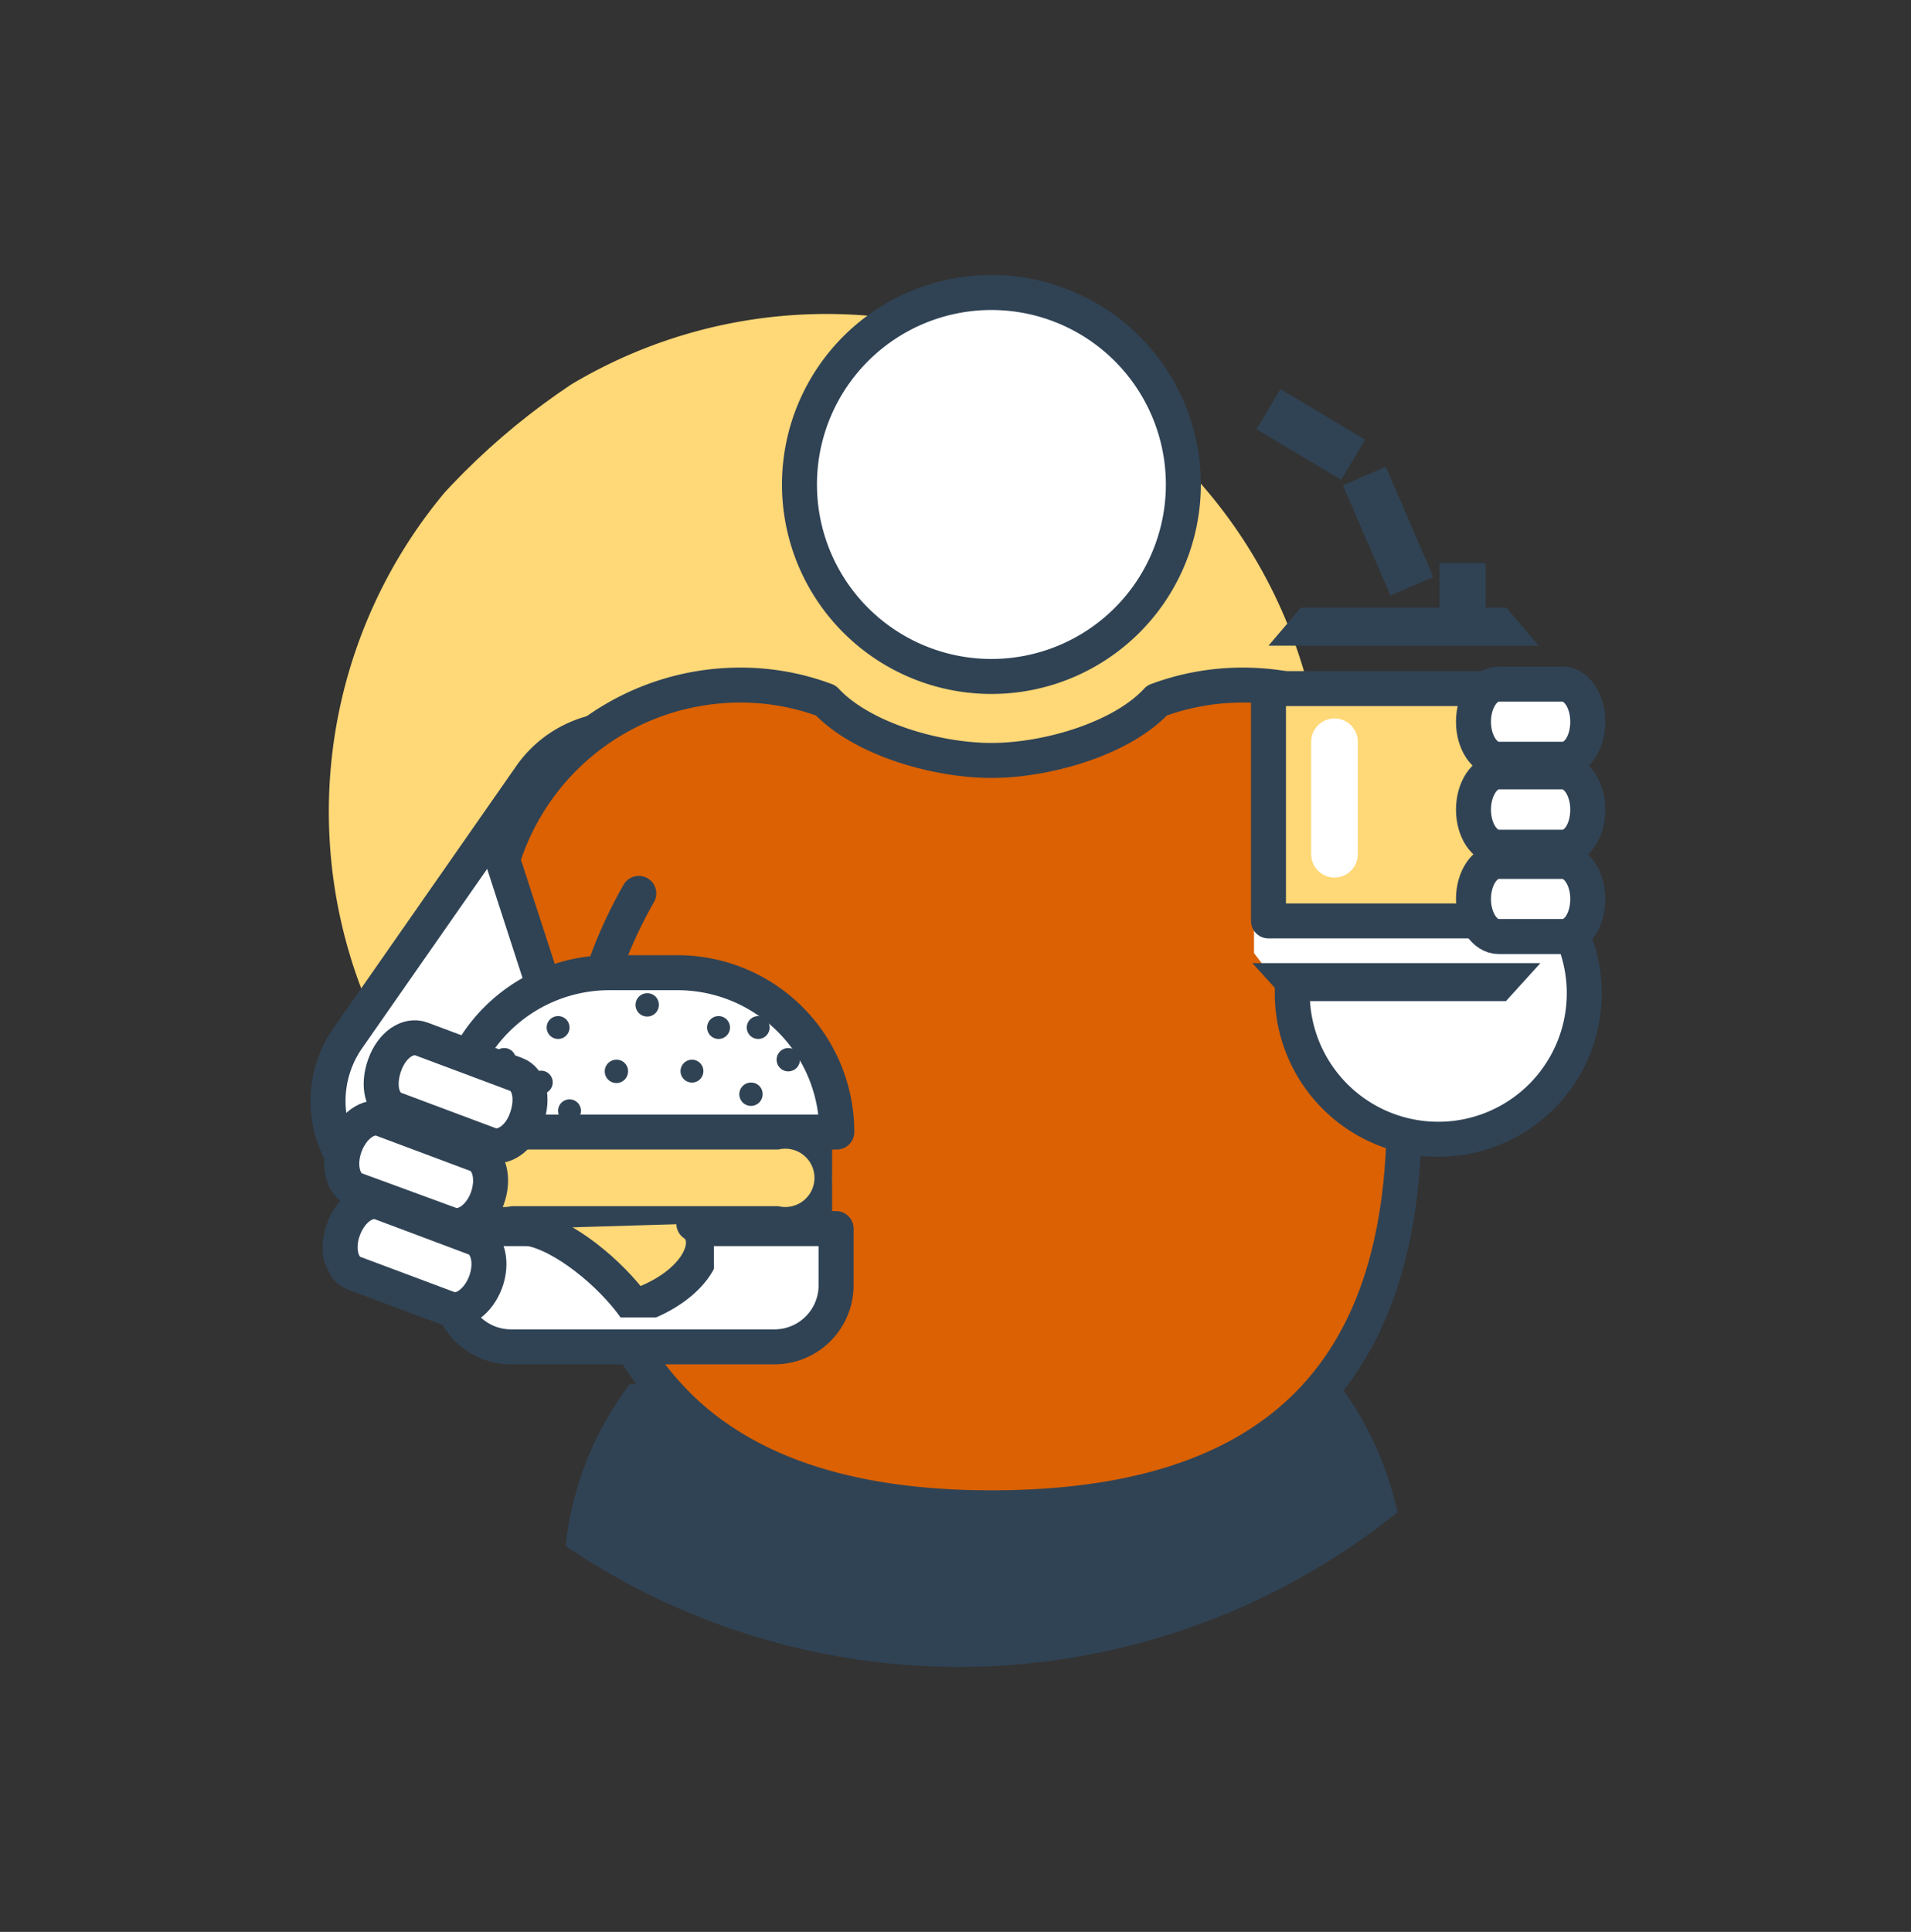 <svg xmlns="http://www.w3.org/2000/svg" xmlns:xlink="http://www.w3.org/1999/xlink" viewBox="0 0 81.94 82.82"><rect x="0" y="0" width="81.94" height="82.82" fill="#333333" stroke="none"/><defs><style>.cls-1,.cls-11,.cls-14,.cls-15,.cls-8{fill:none;}.cls-2{clip-path:url(#clip-path);}.cls-13,.cls-3{fill:#ffd877;}.cls-4,.cls-7,.cls-9{fill:#fff;}.cls-11,.cls-13,.cls-14,.cls-4,.cls-7,.cls-8{stroke:#304355;}.cls-11,.cls-14,.cls-4{stroke-miterlimit:10;}.cls-11,.cls-13,.cls-4,.cls-7,.cls-8{stroke-width:1.5px;}.cls-5{fill:#304355;}.cls-6{fill:#db6102;}.cls-13,.cls-15,.cls-7,.cls-8{stroke-linecap:round;stroke-linejoin:round;}.cls-10{clip-path:url(#clip-path-2);}.cls-12{clip-path:url(#clip-path-3);}.cls-14,.cls-15{stroke-width:2px;}.cls-15{stroke:#fff;}</style><clipPath id="clip-path"><path class="cls-1" d="M71.11,41.46a30,30,0,1,1-30-30A30,30,0,0,1,71.11,41.46Z"/></clipPath><clipPath id="clip-path-2"><rect class="cls-1" x="19.54" y="48.08" width="16.14" height="4.84"/></clipPath><clipPath id="clip-path-3"><rect class="cls-1" x="22.26" y="52.01" width="8.35" height="4.47"/></clipPath></defs><title>Sanofi Ikons 62px</title><g id="Layer_1" data-name="Layer 1"><g class="cls-2"><path class="cls-3" d="M14.1,34.8A21.34,21.34,0,1,1,35.44,56.14,21.34,21.34,0,0,1,14.1,34.8Z"/><path class="cls-4" d="M18.76,51.91a4.71,4.71,0,0,1-3.85-7.4l7.84-11.24a4.7,4.7,0,0,1,7.71,5.38L22.62,49.89A4.69,4.69,0,0,1,18.76,51.91Z"/><path class="cls-5" d="M43.1,73.46s-11,1-18.93-6A14.08,14.08,0,0,1,27,59.34h14.7"/><path class="cls-5" d="M40.1,73.46c17,0,14,0,20.13-6a14.08,14.08,0,0,0-2.82-8.12H42.72"/><path class="cls-6" d="M24.81,48.17c0-9.35,8.66-15.59,18.43-15.59s17,6.24,17,15.59c0,10.33-7.92,16.92-17.7,16.92S24.81,57.51,24.81,48.17Z"/><path class="cls-6" d="M21,37.16,24,45l36.86-.15,2.59-8s-2.43-7-7.92-7.24c-6.1-.3-6.78,2.28-12.31,2.95-5,.6-8.06-3.19-10.48-3.15s-8.12,1.88-9.45,4.09S21,37.16,21,37.16Z"/><path class="cls-7" d="M34.28,20.74A8.23,8.23,0,1,1,42.51,29,8.23,8.23,0,0,1,34.28,20.74Z"/><path class="cls-8" d="M57.42,37.92a19.68,19.68,0,0,1,2.79,9.82c0,9.33-3.81,16.9-17.7,16.9-13.66,0-17.7-7.57-17.7-16.9a19.56,19.56,0,0,1,2.58-9.44"/><path class="cls-8" d="M60.2,47l3.27-10.14h0a10.66,10.66,0,0,0-10.18-7.49,10.48,10.48,0,0,0-3.68.66c-1.5,1.63-4.7,2.57-7.1,2.57s-5.59-.94-7.1-2.57a10.4,10.4,0,0,0-3.68-.66,10.67,10.67,0,0,0-10.18,7.49h0L24.84,47"/><path class="cls-7" d="M55.41,42.58a6.26,6.26,0,1,0,6.25-6.26A6.25,6.25,0,0,0,55.41,42.58Z"/><path class="cls-9" d="M35.88,48.53a6.83,6.83,0,0,0-6.83-6.83H26.13a6.83,6.83,0,0,0-6.83,6.83Z"/><path class="cls-8" d="M35.88,48.53a6.83,6.83,0,0,0-6.83-6.83H26.13a6.83,6.83,0,0,0-6.83,6.83Z"/><g class="cls-10"><path class="cls-3" d="M33.26,52.46H22a2,2,0,1,1,0-3.93h11.3a2,2,0,1,1,0,3.93"/><path class="cls-11" d="M33.26,52.46H22a2,2,0,1,1,0-3.93h11.3a2,2,0,1,1,0,3.93Z"/></g><path class="cls-9" d="M34.27,52.67h-15V55.1a2.64,2.64,0,0,0,2.64,2.64h11.3a2.64,2.64,0,0,0,2.64-2.64V52.67Z"/><path class="cls-8" d="M34.27,52.67h-15V55.1a2.64,2.64,0,0,0,2.64,2.64h11.3a2.64,2.64,0,0,0,2.64-2.64V52.67Z"/><g class="cls-12"><path class="cls-3" d="M22.71,52.67c1.45.26,3.47,1.91,4.5,3.36,2.79-.93,3.52-2.9,2.54-3.57"/><path class="cls-8" d="M22.71,52.67c1.45.26,3.47,1.91,4.5,3.36,2.79-.93,3.52-2.9,2.54-3.57"/></g><path class="cls-5" d="M24.42,44.06a.49.49,0,1,1-.49-.5.49.49,0,0,1,.49.5"/><path class="cls-5" d="M28.25,43.07a.5.5,0,1,1-.49-.49.49.49,0,0,1,.49.49"/><path class="cls-5" d="M30.16,45.92a.49.49,0,1,1-.49-.49.49.49,0,0,1,.49.49"/><path class="cls-5" d="M31.3,44.06a.49.49,0,1,1-.49-.5.49.49,0,0,1,.49.5"/><path class="cls-5" d="M26.93,45.92a.5.5,0,1,1-.49-.49.49.49,0,0,1,.49.49"/><path class="cls-5" d="M23.7,46.41a.5.5,0,0,1-.5.49.49.49,0,0,1,0-1,.5.5,0,0,1,.5.49"/><path class="cls-5" d="M34.3,45.43a.5.5,0,0,1-1,0,.5.5,0,1,1,1,0"/><path class="cls-5" d="M32.7,46.9a.5.5,0,1,1-.5-.49.49.49,0,0,1,.5.49"/><path class="cls-5" d="M33,44.06a.49.49,0,1,1-.49-.5.49.49,0,0,1,.49.5"/><path class="cls-5" d="M22.12,45.43a.5.5,0,0,1-1,0,.5.5,0,1,1,1,0"/><path class="cls-5" d="M24.91,47.62a.49.49,0,1,1-.49-.49.49.49,0,0,1,.49.49"/><polygon class="cls-9" points="65.44 40.56 54.96 42.41 53.77 40.86 53.77 38.2 65.44 38.2 65.44 40.56"/><rect class="cls-13" x="54.39" y="29.52" width="11.59" height="9.96"/><polygon class="cls-5" points="65.97 27.68 54.39 27.68 55.78 26.05 64.59 26.05 65.97 27.68"/><polygon class="cls-5" points="53.7 41.29 66.05 41.29 64.57 42.92 55.18 42.92 53.7 41.29"/><rect class="cls-5" x="61.72" y="24.14" width="1.98" height="1.98"/><line class="cls-14" x1="58.02" y1="19.71" x2="54.39" y2="17.54"/><line class="cls-14" x1="58.5" y1="20.41" x2="60.54" y2="25.13"/><line class="cls-15" x1="57.22" y1="31.8" x2="57.22" y2="36.62"/><path class="cls-4" d="M67,32.55H64.26c-.6,0-1.08-.72-1.08-1.61s.48-1.61,1.08-1.61H67c.6,0,1.08.72,1.08,1.61S67.62,32.55,67,32.55Z"/><path class="cls-4" d="M67,36.32H64.26c-.6,0-1.08-.72-1.08-1.61s.48-1.62,1.08-1.62H67c.6,0,1.08.73,1.08,1.62S67.62,36.32,67,36.32Z"/><path class="cls-4" d="M67,40.15H64.26c-.6,0-1.08-.72-1.08-1.61s.48-1.61,1.08-1.61H67c.6,0,1.08.72,1.08,1.61S67.62,40.15,67,40.15Z"/><path class="cls-4" d="M21,49.07l-4.06-1.52c-.56-.21-.76-1-.45-1.88s1-1.34,1.58-1.13l4.06,1.52c.56.21.76,1,.45,1.89S21.55,49.28,21,49.07Z"/><path class="cls-4" d="M19.31,52.49,15.25,51c-.56-.21-.76-1.06-.45-1.89s1-1.34,1.58-1.13l4.06,1.52c.56.21.76,1.06.45,1.89S19.87,52.7,19.31,52.49Z"/><path class="cls-4" d="M19.24,56.1l-4.06-1.52c-.56-.21-.76-1.06-.45-1.89s1-1.34,1.59-1.13l4.05,1.52c.56.21.76,1.06.45,1.89S19.8,56.31,19.24,56.1Z"/></g></g></svg>